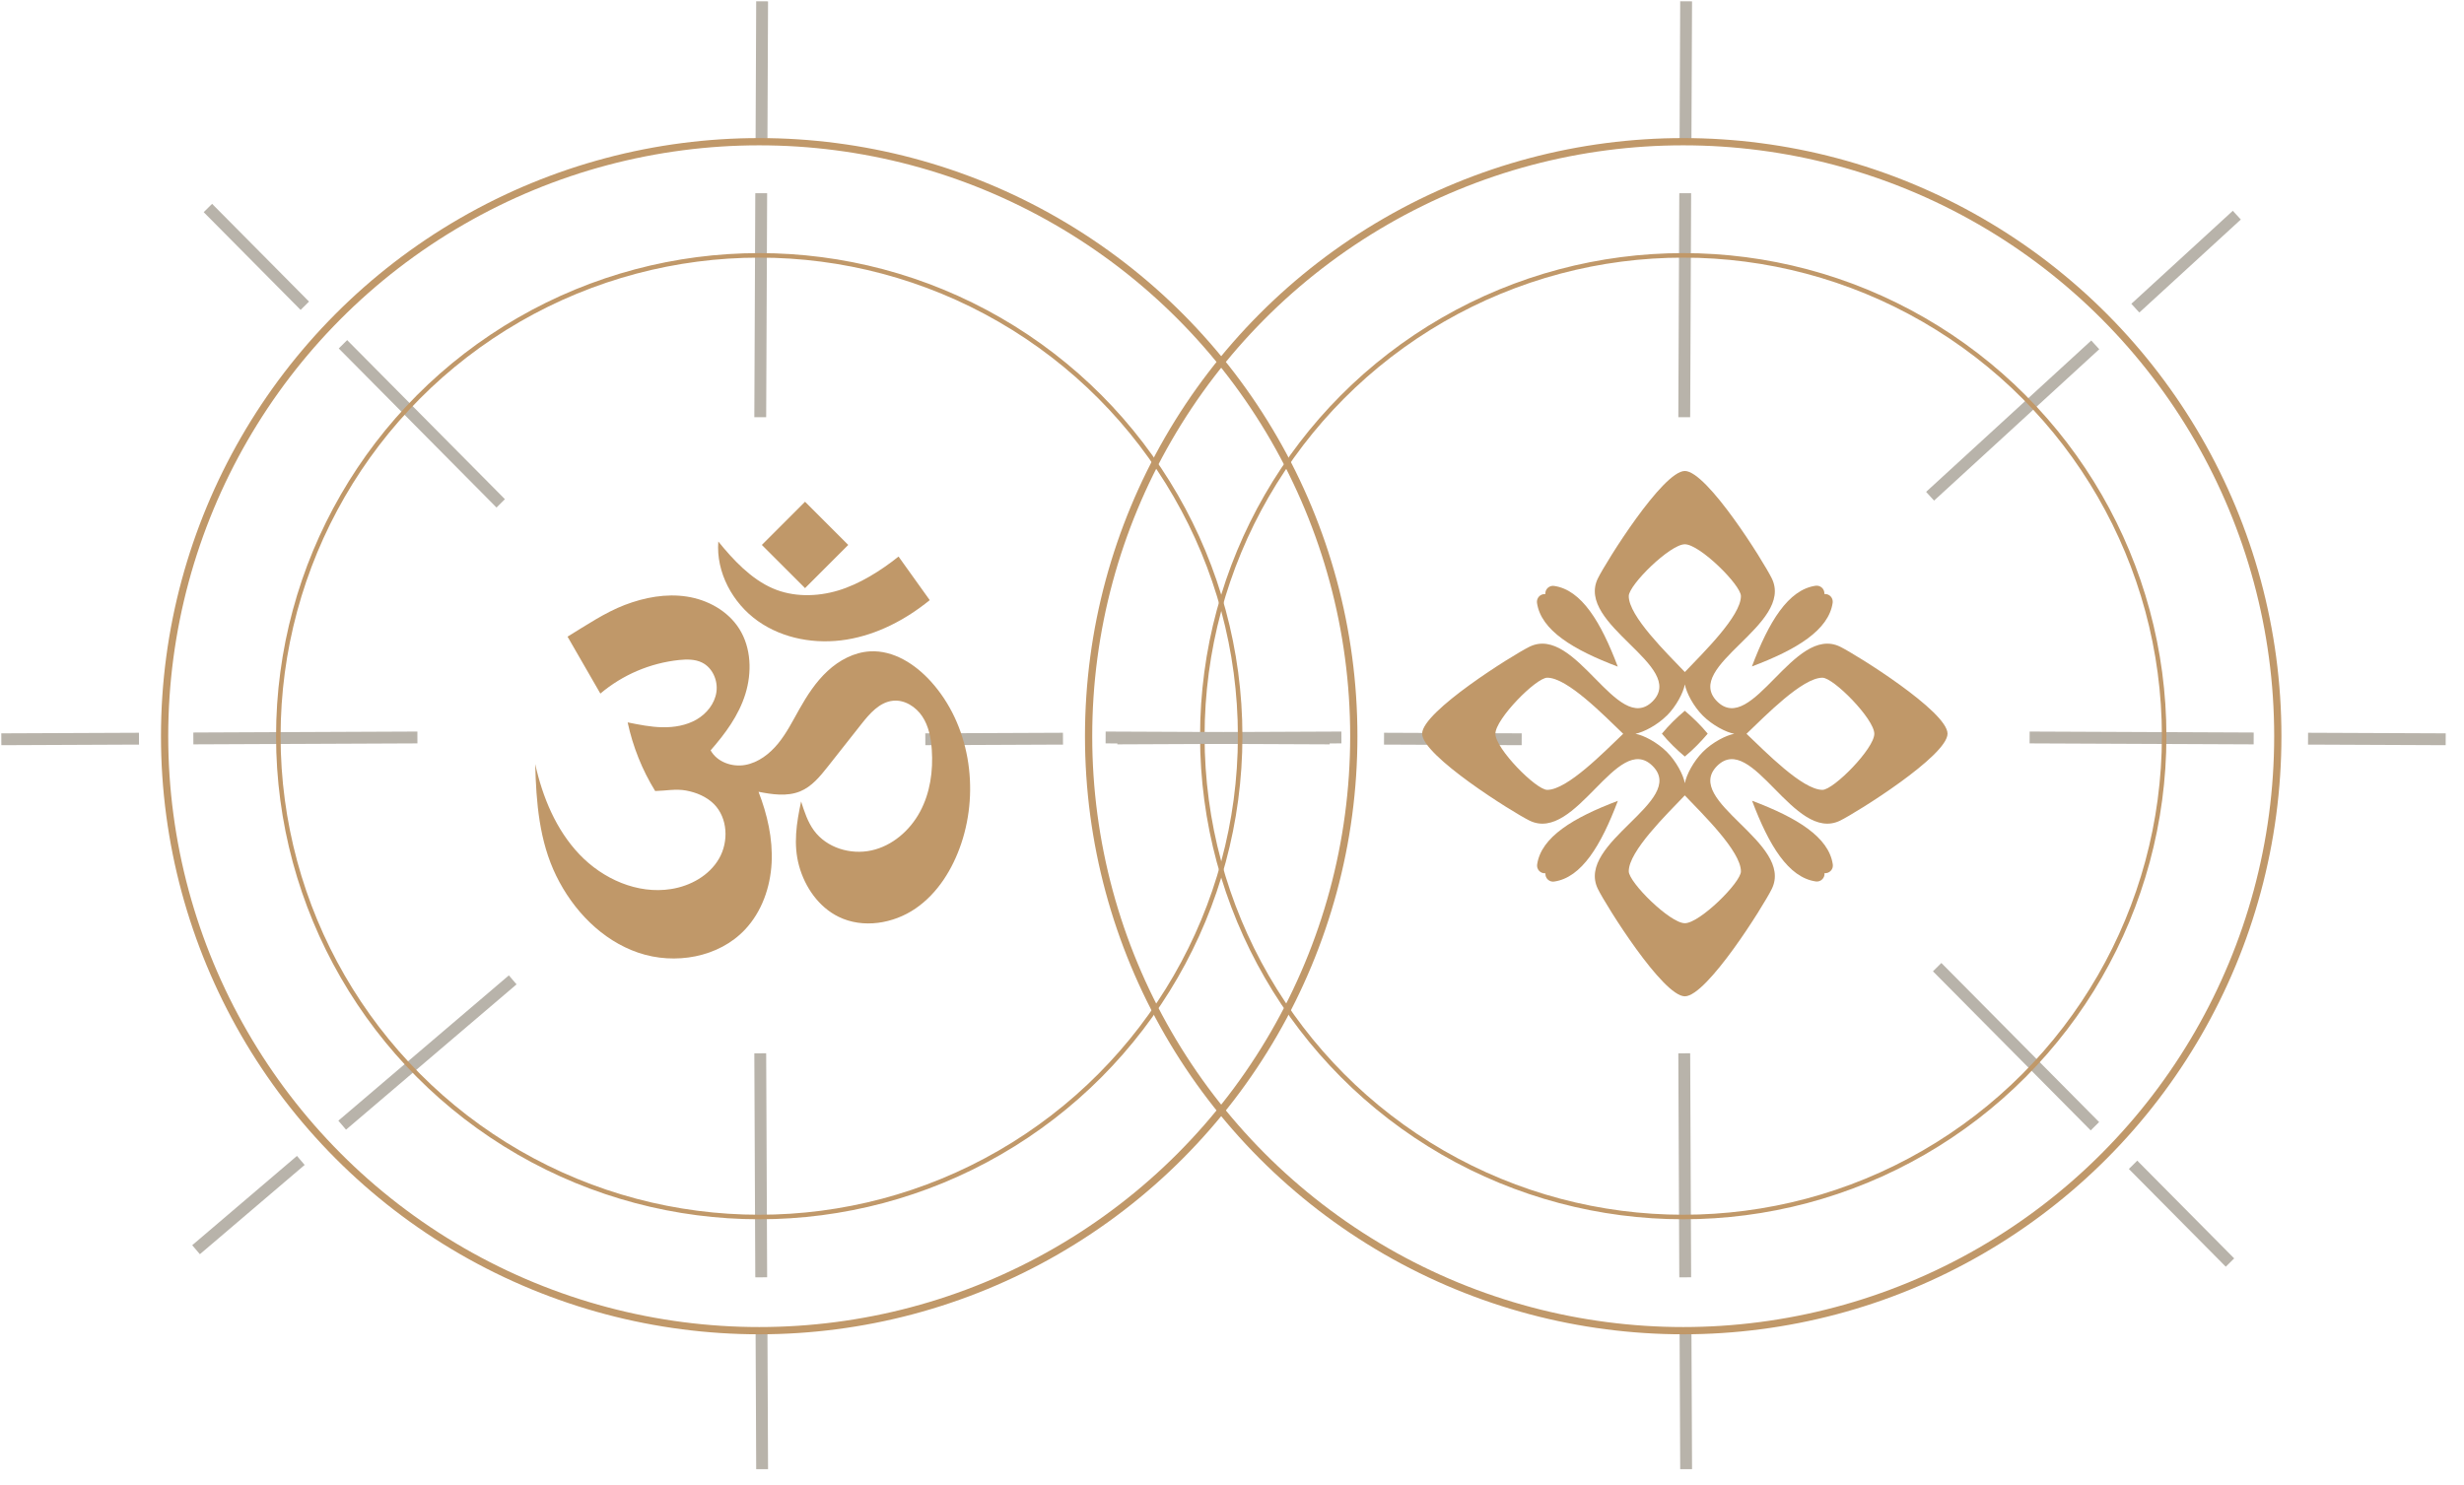 <?xml version="1.0" encoding="UTF-8"?> <svg xmlns="http://www.w3.org/2000/svg" width="136" height="82" viewBox="0 0 136 82" fill="none"> <path d="M93.296 7.545L93.296 7.609L93.232 7.608L92.833 7.607L92.769 7.606L92.769 7.543L92.801 0.199L92.801 0.135L92.865 0.136L93.264 0.137L93.328 0.138L93.328 0.201L93.296 7.545Z" fill="#B8B3AA" stroke="#B8B3AA" stroke-width="0.127"></path> <path d="M93.226 22.907L93.225 22.97L93.162 22.97L92.762 22.968L92.699 22.968L92.699 22.904L92.751 10.791L92.752 10.728L92.815 10.728L93.215 10.73L93.278 10.73L93.278 10.794L93.226 22.907Z" fill="#B8B3AA" stroke="#B8B3AA" stroke-width="0.127"></path> <path d="M93.296 73.635L93.296 73.572L93.232 73.572L92.833 73.574L92.769 73.574L92.769 73.638L92.801 80.982L92.801 81.045L92.865 81.045L93.264 81.043L93.328 81.043L93.328 80.98L93.296 73.635Z" fill="#B8B3AA" stroke="#B8B3AA" stroke-width="0.127"></path> <path d="M93.226 58.274L93.225 58.211L93.162 58.211L92.762 58.213L92.699 58.213L92.699 58.276L92.751 70.389L92.752 70.453L92.815 70.453L93.215 70.451L93.278 70.451L93.278 70.387L93.226 58.274Z" fill="#B8B3AA" stroke="#B8B3AA" stroke-width="0.127"></path> <path d="M117.775 16.733L117.729 16.775L117.772 16.822L118.041 17.117L118.084 17.163L118.131 17.121L123.545 12.158L123.592 12.115L123.549 12.068L123.279 11.774L123.236 11.727L123.189 11.77L117.775 16.733Z" fill="#B8B3AA" stroke="#B8B3AA" stroke-width="0.127"></path> <path d="M106.447 27.115L106.401 27.158L106.443 27.205L106.713 27.5L106.756 27.546L106.803 27.503L115.732 19.318L115.779 19.275L115.736 19.229L115.466 18.934L115.423 18.887L115.376 18.93L106.447 27.115Z" fill="#B8B3AA" stroke="#B8B3AA" stroke-width="0.127"></path> <path d="M117.637 64.58L117.592 64.535L117.637 64.49L117.921 64.209L117.966 64.164L118.01 64.209L123.181 69.425L123.226 69.47L123.181 69.514L122.897 69.796L122.852 69.84L122.807 69.795L117.637 64.58Z" fill="#B8B3AA" stroke="#B8B3AA" stroke-width="0.127"></path> <path d="M106.824 53.668L106.779 53.623L106.824 53.578L107.108 53.297L107.153 53.252L107.198 53.297L115.726 61.899L115.771 61.944L115.726 61.989L115.442 62.27L115.397 62.315L115.352 62.27L106.824 53.668Z" fill="#B8B3AA" stroke="#B8B3AA" stroke-width="0.127"></path> <path d="M127.517 41.043L127.454 41.043L127.454 40.979L127.456 40.58L127.456 40.516L127.52 40.517L134.864 40.548L134.927 40.548L134.927 40.612L134.925 41.011L134.925 41.075L134.861 41.075L127.517 41.043Z" fill="#B8B3AA" stroke="#B8B3AA" stroke-width="0.127"></path> <path d="M112.15 40.977L112.087 40.976L112.087 40.913L112.089 40.513L112.089 40.45L112.152 40.45L124.265 40.502L124.329 40.503L124.329 40.566L124.327 40.966L124.327 41.029L124.263 41.029L112.15 40.977Z" fill="#B8B3AA" stroke="#B8B3AA" stroke-width="0.127"></path> <path d="M58.545 41.043L58.609 41.043L58.608 40.979L58.607 40.58L58.606 40.516L58.543 40.517L51.199 40.548L51.135 40.548L51.136 40.612L51.137 41.011L51.138 41.075L51.201 41.075L58.545 41.043Z" fill="#B8B3AA" stroke="#B8B3AA" stroke-width="0.127"></path> <path d="M73.912 40.977L73.976 40.976L73.976 40.913L73.974 40.513L73.974 40.45L73.91 40.45L61.797 40.502L61.734 40.503L61.734 40.566L61.736 40.966L61.736 41.029L61.799 41.029L73.912 40.977Z" fill="#B8B3AA" stroke="#B8B3AA" stroke-width="0.127"></path> <circle cx="92.904" cy="40.642" r="32.819" stroke="#C09869" stroke-width="0.4"></circle> <circle cx="92.906" cy="40.642" r="26.544" stroke="#C09869" stroke-width="0.25"></circle> <path d="M42.296 7.545L42.296 7.609L42.232 7.608L41.833 7.607L41.769 7.606L41.769 7.543L41.801 0.199L41.801 0.135L41.865 0.136L42.264 0.137L42.328 0.138L42.328 0.201L42.296 7.545Z" fill="#B8B3AA" stroke="#B8B3AA" stroke-width="0.127"></path> <path d="M42.226 22.907L42.225 22.97L42.162 22.97L41.762 22.968L41.699 22.968L41.699 22.904L41.751 10.791L41.752 10.728L41.815 10.728L42.215 10.73L42.278 10.73L42.278 10.794L42.226 22.907Z" fill="#B8B3AA" stroke="#B8B3AA" stroke-width="0.127"></path> <path d="M42.296 73.635L42.296 73.572L42.232 73.572L41.833 73.574L41.769 73.574L41.769 73.638L41.801 80.982L41.801 81.045L41.865 81.045L42.264 81.043L42.328 81.043L42.328 80.98L42.296 73.635Z" fill="#B8B3AA" stroke="#B8B3AA" stroke-width="0.127"></path> <path d="M42.226 58.274L42.225 58.211L42.162 58.211L41.762 58.213L41.699 58.213L41.699 58.276L41.751 70.389L41.752 70.453L41.815 70.453L42.215 70.451L42.278 70.451L42.278 70.387L42.226 58.274Z" fill="#B8B3AA" stroke="#B8B3AA" stroke-width="0.127"></path> <path d="M16.922 16.603L16.967 16.648L16.922 16.693L16.638 16.974L16.593 17.019L16.548 16.974L11.377 11.758L11.333 11.713L11.378 11.669L11.662 11.387L11.707 11.343L11.751 11.388L16.922 16.603Z" fill="#B8B3AA" stroke="#B8B3AA" stroke-width="0.127"></path> <path d="M27.735 27.513L27.779 27.558L27.734 27.603L27.451 27.884L27.405 27.929L27.361 27.884L18.832 19.282L18.788 19.237L18.833 19.192L19.116 18.911L19.162 18.866L19.206 18.911L27.735 27.513Z" fill="#B8B3AA" stroke="#B8B3AA" stroke-width="0.127"></path> <path d="M16.678 64.345L16.726 64.304L16.685 64.256L16.426 63.952L16.385 63.903L16.336 63.944L10.747 68.709L10.699 68.75L10.74 68.798L10.999 69.102L11.04 69.15L11.089 69.109L16.678 64.345Z" fill="#B8B3AA" stroke="#B8B3AA" stroke-width="0.127"></path> <path d="M28.373 54.377L28.422 54.335L28.38 54.287L28.121 53.983L28.08 53.935L28.032 53.976L18.813 61.834L18.765 61.875L18.806 61.923L19.065 62.227L19.106 62.275L19.155 62.234L28.373 54.377Z" fill="#B8B3AA" stroke="#B8B3AA" stroke-width="0.127"></path> <path d="M76.517 41.043L76.454 41.043L76.454 40.979L76.456 40.58L76.456 40.516L76.52 40.517L83.864 40.548L83.927 40.548L83.927 40.612L83.925 41.011L83.925 41.075L83.861 41.075L76.517 41.043Z" fill="#B8B3AA" stroke="#B8B3AA" stroke-width="0.127"></path> <path d="M61.15 40.977L61.087 40.976L61.087 40.913L61.089 40.513L61.089 40.45L61.152 40.45L73.265 40.502L73.329 40.503L73.329 40.566L73.327 40.966L73.327 41.029L73.263 41.029L61.15 40.977Z" fill="#B8B3AA" stroke="#B8B3AA" stroke-width="0.127"></path> <path d="M7.545 41.043L7.609 41.043L7.608 40.979L7.607 40.58L7.606 40.516L7.543 40.517L0.199 40.548L0.135 40.548L0.136 40.612L0.137 41.011L0.138 41.075L0.201 41.075L7.545 41.043Z" fill="#B8B3AA" stroke="#B8B3AA" stroke-width="0.127"></path> <path d="M22.912 40.977L22.976 40.976L22.976 40.913L22.974 40.513L22.974 40.45L22.91 40.45L10.797 40.502L10.734 40.503L10.734 40.566L10.736 40.966L10.736 41.029L10.799 41.029L22.912 40.977Z" fill="#B8B3AA" stroke="#B8B3AA" stroke-width="0.127"></path> <circle cx="41.904" cy="40.642" r="32.819" stroke="#C09869" stroke-width="0.4"></circle> <circle cx="41.906" cy="40.642" r="26.544" stroke="#C09869" stroke-width="0.25"></circle> <path d="M49.595 30.725C50.165 31.529 50.747 32.327 51.317 33.131C49.99 34.21 48.422 35.033 46.734 35.308C45.045 35.584 43.232 35.275 41.835 34.288C40.438 33.301 39.515 31.6 39.647 29.895C40.465 30.906 41.455 31.962 42.649 32.48C43.773 32.969 45.08 32.952 46.257 32.601C47.434 32.251 48.637 31.494 49.595 30.725Z" fill="#C09869"></path> <path d="M44.434 27.699L42.049 30.084L44.434 32.469L46.818 30.084L44.434 27.699Z" fill="#C09869"></path> <path d="M31.326 35.147L33.137 38.289C34.368 37.251 35.882 36.606 37.483 36.436C37.909 36.394 38.359 36.387 38.743 36.575C39.325 36.858 39.636 37.565 39.542 38.207C39.449 38.849 39.001 39.404 38.438 39.727C37.876 40.049 37.213 40.16 36.566 40.149C35.918 40.138 35.279 40.008 34.643 39.88C34.93 41.22 35.443 42.502 36.162 43.669C36.741 43.658 37.3 43.536 37.868 43.642C38.437 43.748 38.993 43.979 39.405 44.387C40.169 45.156 40.23 46.46 39.688 47.399C39.147 48.337 38.108 48.913 37.042 49.08C35.192 49.377 33.278 48.53 31.984 47.169C30.69 45.809 29.947 44.011 29.541 42.181C29.593 44.305 29.766 46.439 30.7 48.349C31.634 50.258 33.221 51.91 35.234 52.596C37.246 53.281 39.675 52.863 41.127 51.311C42.046 50.331 42.518 48.986 42.589 47.645C42.66 46.304 42.352 44.964 41.867 43.711C42.63 43.861 43.441 43.981 44.159 43.69C44.806 43.428 45.267 42.857 45.7 42.31L47.533 39.987C47.999 39.396 48.544 38.758 49.299 38.684C49.936 38.623 50.555 39.022 50.907 39.552C51.259 40.083 51.384 40.739 51.429 41.379C51.512 42.557 51.34 43.775 50.78 44.814C50.22 45.854 49.246 46.7 48.093 46.95C46.939 47.201 45.627 46.803 44.928 45.851C44.58 45.376 44.395 44.805 44.217 44.245C43.96 45.443 43.779 46.616 44.104 47.799C44.429 48.981 45.191 50.079 46.293 50.616C47.632 51.269 49.302 50.997 50.531 50.156C51.759 49.315 52.582 47.977 53.057 46.565C54.068 43.553 53.515 39.985 51.385 37.627C50.518 36.667 49.317 35.889 48.025 35.959C47.145 36.007 46.32 36.447 45.675 37.047C45.029 37.646 44.544 38.396 44.111 39.166C43.749 39.809 43.415 40.474 42.949 41.045C42.482 41.616 41.859 42.097 41.134 42.229C40.409 42.36 39.58 42.07 39.223 41.424C40.039 40.488 40.773 39.498 41.141 38.312C41.508 37.127 41.467 35.767 40.804 34.715C40.181 33.728 39.067 33.112 37.913 32.935C36.76 32.757 35.573 32.98 34.483 33.397C33.392 33.814 32.321 34.54 31.326 35.147Z" fill="#C09869"></path> <path d="M92.995 26.002C91.776 26.002 88.652 31.007 88.197 31.925C86.931 34.488 93.143 36.775 91.213 38.721C89.267 40.651 86.98 34.441 84.417 35.705C83.499 36.158 78.494 39.284 78.494 40.503C78.494 41.721 83.499 44.846 84.417 45.3C86.98 46.566 89.267 40.354 91.213 42.284C93.159 44.215 86.933 46.517 88.197 49.08C88.651 49.998 91.776 55.002 92.995 55.002C94.213 55.002 97.338 49.998 97.791 49.08C99.058 46.517 92.845 44.229 94.775 42.284C96.721 40.354 99.01 46.565 101.572 45.3C102.49 44.847 107.494 41.721 107.494 40.503C107.494 39.284 102.49 36.16 101.572 35.705C99.01 34.439 96.721 40.651 94.775 38.721C92.845 36.775 99.057 34.488 97.791 31.925C97.339 31.007 94.219 26.002 92.995 26.002ZM92.995 37.101C91.991 36.047 89.899 34.016 89.899 32.908C89.899 32.293 92.176 30.047 92.995 30.047C93.814 30.047 96.09 32.293 96.09 32.908C96.09 34.016 93.997 36.046 92.995 37.101ZM96.398 40.51C97.451 39.506 99.481 37.414 100.589 37.414C101.205 37.414 103.452 39.692 103.452 40.51C103.452 41.328 101.205 43.605 100.589 43.605C99.481 43.599 97.451 41.506 96.398 40.51ZM92.995 43.913C93.997 44.966 96.09 46.996 96.09 48.105C96.09 48.72 93.813 50.967 92.995 50.967C92.177 50.967 89.899 48.713 89.899 48.099C89.899 46.99 91.991 44.96 92.995 43.907V43.913ZM89.592 40.51C88.538 41.512 86.507 43.605 85.399 43.605C84.784 43.605 82.538 41.328 82.538 40.51C82.538 39.692 84.784 37.414 85.399 37.414C86.507 37.408 88.538 39.5 89.592 40.51ZM91.997 39.512C92.524 38.986 92.912 38.238 92.995 37.782C93.078 38.238 93.465 38.989 93.991 39.512C94.517 40.036 95.265 40.427 95.722 40.51C95.265 40.593 94.516 40.98 93.991 41.506C93.466 42.032 93.078 42.781 92.995 43.237C92.912 42.781 92.524 42.031 91.997 41.506C91.47 40.981 90.721 40.587 90.267 40.51C90.721 40.42 91.471 40.033 91.997 39.506V39.512Z" fill="#C09869"></path> <path d="M85.294 32.795C85.29 32.732 85.299 32.669 85.323 32.61C85.346 32.551 85.382 32.498 85.428 32.456C85.475 32.413 85.53 32.38 85.59 32.361C85.65 32.342 85.714 32.337 85.776 32.346C87.292 32.564 88.36 34.334 89.293 36.802C86.822 35.866 85.052 34.796 84.834 33.281C84.825 33.218 84.831 33.155 84.85 33.094C84.869 33.034 84.901 32.979 84.944 32.933C84.987 32.887 85.04 32.85 85.098 32.827C85.157 32.804 85.22 32.794 85.283 32.798L85.294 32.795Z" fill="#C09869"></path> <path d="M100.704 32.793C100.767 32.789 100.83 32.799 100.889 32.822C100.948 32.845 101.001 32.881 101.044 32.927C101.087 32.974 101.119 33.029 101.138 33.089C101.157 33.15 101.162 33.213 101.154 33.276C100.934 34.791 99.164 35.861 96.697 36.792C97.629 34.324 98.699 32.554 100.214 32.336C100.276 32.327 100.34 32.333 100.4 32.352C100.46 32.371 100.516 32.403 100.562 32.446C100.608 32.489 100.644 32.541 100.667 32.6C100.691 32.659 100.701 32.722 100.696 32.785L100.704 32.793Z" fill="#C09869"></path> <path d="M100.704 48.211C100.709 48.275 100.699 48.338 100.676 48.397C100.652 48.455 100.616 48.508 100.57 48.551C100.524 48.595 100.469 48.627 100.408 48.646C100.348 48.665 100.284 48.67 100.222 48.661C98.707 48.442 97.636 46.672 96.705 44.205C99.172 45.136 100.942 46.206 101.161 47.722C101.17 47.784 101.165 47.848 101.146 47.908C101.127 47.969 101.095 48.024 101.051 48.07C101.008 48.116 100.955 48.153 100.897 48.176C100.838 48.199 100.775 48.209 100.711 48.204L100.704 48.211Z" fill="#C09869"></path> <path d="M85.291 48.21C85.228 48.214 85.165 48.204 85.106 48.181C85.047 48.158 84.995 48.122 84.952 48.076C84.909 48.029 84.876 47.974 84.858 47.914C84.838 47.854 84.833 47.79 84.842 47.727C85.06 46.212 86.83 45.142 89.298 44.211C88.366 46.678 87.297 48.448 85.782 48.667C85.719 48.676 85.655 48.671 85.595 48.652C85.535 48.633 85.48 48.6 85.433 48.557C85.387 48.514 85.351 48.461 85.328 48.403C85.305 48.344 85.295 48.28 85.299 48.217L85.291 48.21Z" fill="#C09869"></path> <path d="M99.621 33.875C99.621 34.666 98.615 35.306 97.541 35.956C98.191 34.887 98.831 33.875 99.621 33.875Z" fill="#C09869"></path> <path d="M92.332 39.842C92.543 39.631 92.764 39.43 92.993 39.238C93.221 39.431 93.442 39.634 93.653 39.842C93.864 40.049 94.068 40.273 94.256 40.503C94.063 40.732 93.862 40.952 93.653 41.162C93.442 41.375 93.221 41.577 92.993 41.766C92.764 41.573 92.543 41.372 92.332 41.162C92.12 40.953 91.919 40.733 91.728 40.503C91.919 40.273 92.12 40.053 92.332 39.842Z" fill="#C09869"></path> </svg> 